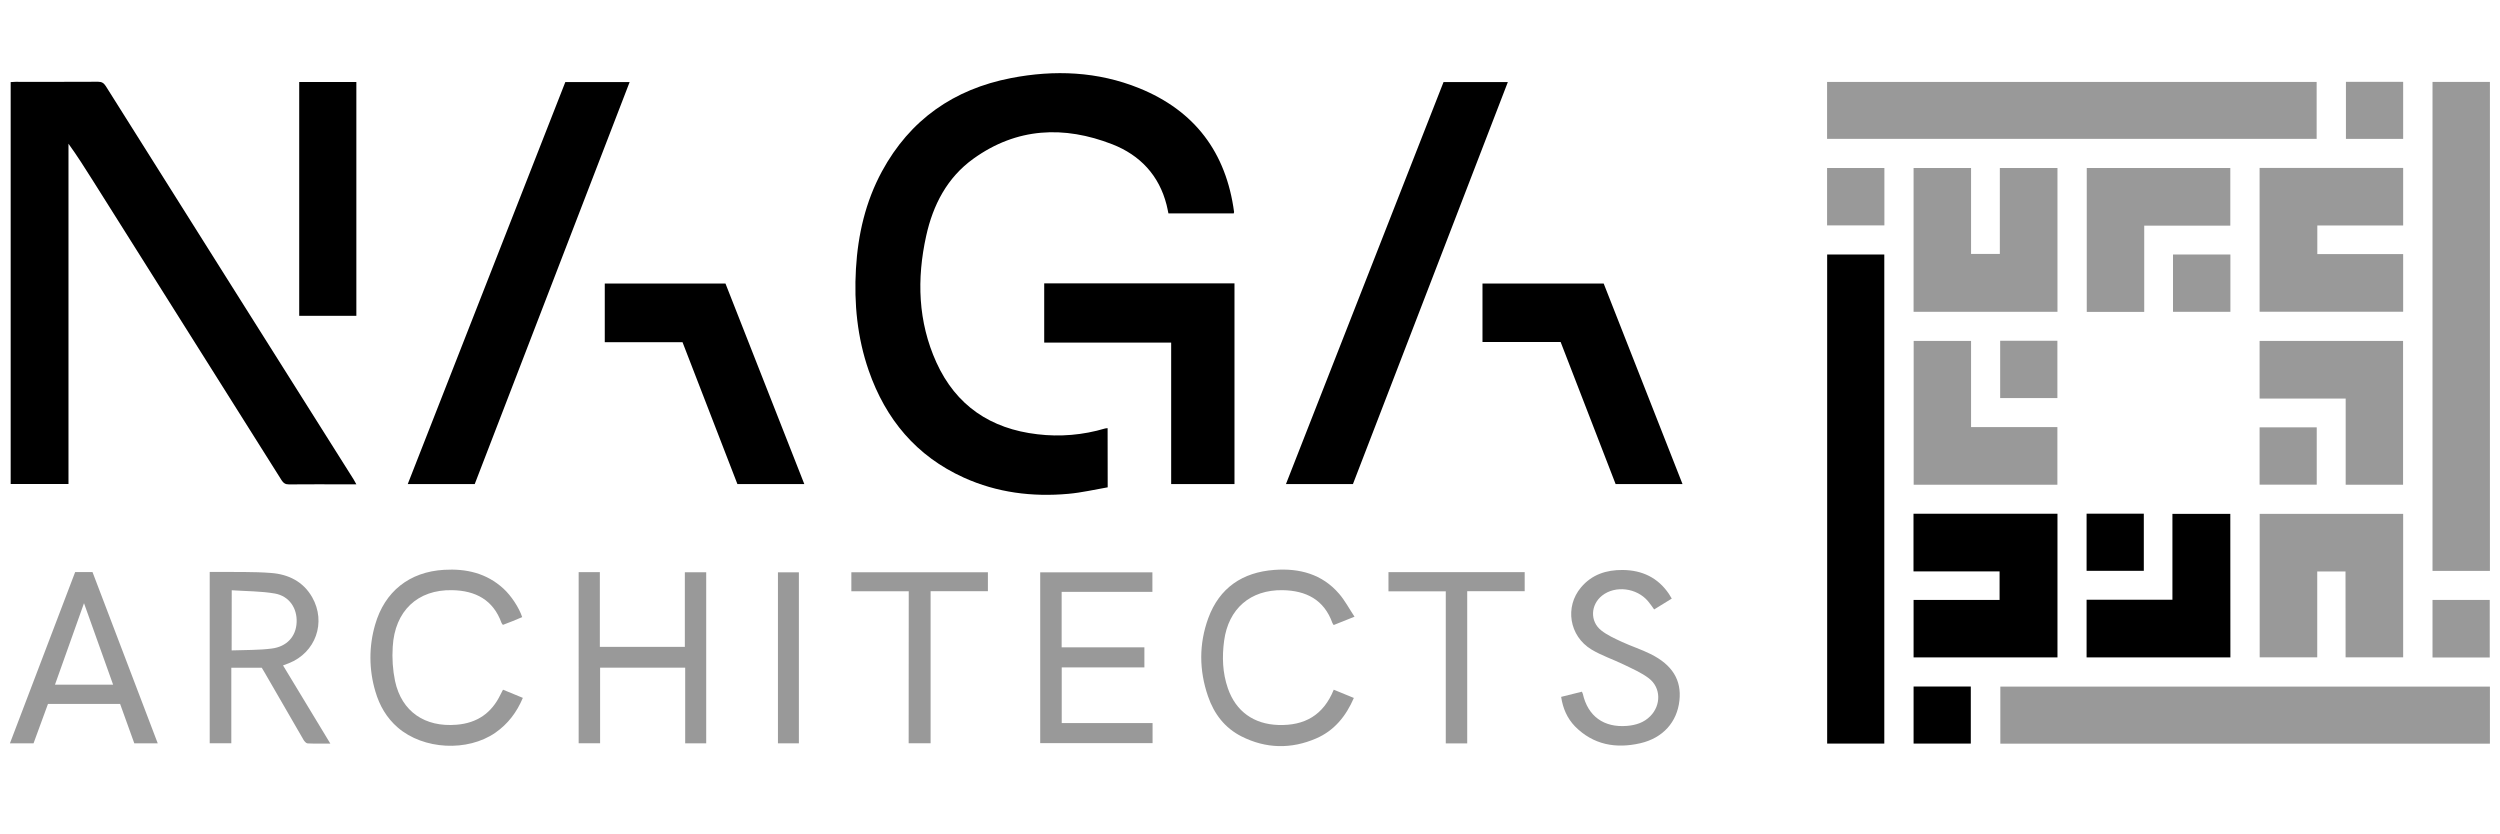 <?xml version="1.0" encoding="utf-8"?>
<!-- Generator: Adobe Illustrator 26.0.2, SVG Export Plug-In . SVG Version: 6.00 Build 0)  -->
<svg version="1.0" id="_Слой_2" xmlns="http://www.w3.org/2000/svg" xmlns:xlink="http://www.w3.org/1999/xlink" x="0px"
	 y="0px" viewBox="0 0 2997 1000" style="enable-background:new 0 0 2997 1000;" xml:space="preserve">
<style type="text/css">
	.st0{fill:none;}
	.st1{fill:#999999;}
</style>
<polyline class="st0" points="0,0 2997,0 2997,1000 "/>
<path d="M427.2,580.6h-15.4c-21.8,0-43.6-0.1-65.4,0.1c-4.2,0-6.5-1.4-8.7-4.8c-75.5-119.9-151-239.8-226.5-359.6
	c-9.3-14.7-18.6-29.5-29.1-44v407.9H12.8V98.4c1.9-0.1,3.8-0.3,5.8-0.3c33,0,66,0.1,99-0.1c4.4,0,6.8,1.5,9.2,5.2
	c98.9,157.2,198,314.4,297.1,471.5C424.9,576.3,425.8,578,427.2,580.6z"/>
<path d="M1327.9,584.2c-15.7,2.7-31.3,6.4-47.2,7.8c-43.2,3.9-85.4-1.4-125.2-19.4c-57-25.8-93.8-70-114.1-128.4
	c-13.7-39.5-17.7-80.4-15.3-122c2.4-41.1,11.5-80.4,31.2-116.8c33.6-61.9,86.1-98.5,154.7-111.8c52.1-10.1,103.9-8,153.6,12.1
	c66.7,27,104.3,77.1,113.8,148.4c-0.1,0.6-0.2,1.1-0.4,1.7h-78.3c-0.7-3.2-1.3-6.7-2.2-10.2c-9-35.4-31.8-59.6-65-72.6
	c-58-22.6-114.6-20.1-166.5,17.2c-31.5,22.6-48.5,55.4-56.7,92.6c-11.4,51.6-9.9,102.8,12.2,151.6c23.5,51.8,65,79.7,121.2,86.2
	c27.2,3.3,54.7,0.9,80.9-6.9c1-0.2,2.1-0.4,3.2-0.4L1327.9,584.2z"/>
<path class="st1" d="M2984.9,684.4h-68.8V98.2h68.8V684.4z"/>
<path class="st1" d="M2984.9,823.1v68.4h-586.9v-68.4H2984.9z"/>
<path d="M2190.4,305.1h68.5v586.3h-68.5V305.1z"/>
<path class="st1" d="M2190.3,166.5V98.2h586.9v68.3L2190.3,166.5z"/>
<path d="M1621.9,580.3h-80.3l188.9-481.9h77.1C1745.6,259.4,1683.7,420,1621.9,580.3z"/>
<path d="M569.1,580.3h-80.3c63.1-160.9,126-321.5,188.9-481.9h77.1L569.1,580.3z"/>
<path d="M1479.9,580.3H1404V410.7h-152.2v-71h228.1V580.3z"/>
<path d="M2293.9,685v-69.1h172.6v172.2H2294v-68.9h103.1V685H2293.9z"/>
<path class="st1" d="M2294,201.4h68.9v103h34.5v-103h69.1v172.4H2294V201.4z"/>
<path class="st1" d="M2778,270.3v34.3h102.9v69.1h-172.1V201.3h172.1v69L2778,270.3z"/>
<path class="st1" d="M2811.8,685.1h-33.9V788h-69V616h172v172h-69L2811.8,685.1z"/>
<path d="M1870.9,410h-93.7v-70.1h145.3l94.5,240.4h-80.2C1915,524,1893.2,467.5,1870.9,410z"/>
<path d="M964.2,580.3H884c-21.9-56.5-43.7-113.1-65.8-170.1H725v-70.3h144.7L964.2,580.3z"/>
<path d="M358.7,98.3h68.5v280.3h-68.5V98.3z"/>
<path d="M2673.8,788.1h-172.4V719h102.9V616h69.4L2673.8,788.1z"/>
<path class="st1" d="M2466.4,581.1h-172.3V408.7h68.8v103.3h103.5L2466.4,581.1z"/>
<path class="st1" d="M2501.6,201.4h172.1v69.1h-103.2v103.4h-68.9V201.4z"/>
<path class="st1" d="M2708.8,477.8v-69.1h172v172.4H2812V477.8H2708.8z"/>
<path class="st1" d="M396,891.4c-10,0-18.7,0.2-27.3-0.2c-1.7-0.1-3.9-2.6-4.9-4.4c-15.7-27-31.4-54.1-47-81.3c-1-1.7-2.1-3.4-3-5
	h-36.5V891h-25.9V685.6c3.4,0,6.6,0,9.8,0c21.4,0.3,42.8-0.4,64.1,1.3c20.5,1.6,38.2,10.3,48.9,29c17.2,30.2,4.2,66.5-28,79.2
	c-2,0.8-4.1,1.6-6.9,2.6L396,891.4z M277.7,779.7c16.4-0.6,32.3-0.2,47.9-2.2c18.5-2.3,29.3-14.7,30-31.4c0.8-17-8.9-31.6-26.2-34.6
	c-16.8-2.9-34.1-2.7-51.6-3.9L277.7,779.7z"/>
<path class="st1" d="M693.6,685.9h25.5v89.6h101.9V686h25.6v205.1h-25.2v-90.7h-102V891h-25.7V685.9z"/>
<path class="st1" d="M1272.7,709.5V776h99.2v24.1h-99.1v66.7h108.9v24.1H1247V686.1h134.5v23.4L1272.7,709.5z"/>
<path class="st1" d="M11.9,891.1l78.2-205.3h20.8c26,68.3,52,136.5,78.2,205.3H161l-17-47.2H57.5l-17.3,47.2H11.9z M135.6,820.8
	l-34.9-97.7l-34.8,97.7H135.6z"/>
<path class="st1" d="M603,826.8l23.8,9.8c-7.3,17.3-17.9,31.3-33,41.8c-33.4,23.1-86.1,20.3-116.8-6.1c-13.5-11.6-22.1-26.5-27-43.4
	c-7.8-26.1-7.9-53.9-0.3-80c11.4-39.8,41.1-63.4,82.6-65.8c26.6-1.6,51,4,71.2,22.5c9.2,8.4,18.7,22.7,22.5,34.2
	c-3.8,1.6-7.7,3.3-11.5,4.8s-7.5,3-11.6,4.5c-0.7-0.7-1.2-1.5-1.7-2.4c-10-27.7-31.3-38.7-59.2-39.2c-41.3-0.9-68.8,24.9-71.2,67.9
	c-0.9,13.8,0,27.6,2.8,41.1c7.9,36.6,35.8,55.5,73.8,52.3c24.6-2,41.9-14,52.5-36C600.9,831.1,601.8,829.3,603,826.8z"/>
<path class="st1" d="M1598.9,826.8l24.1,9.9c-9.4,21.8-23.4,39.1-45.1,48.5c-30,13-60.3,12.4-89.6-2.4c-20-10.1-32.9-27-40.1-48
	c-10.8-31.2-11-62.8,0.3-93.8c13.4-36.4,41-55,79.2-57.8c30-2.2,57.2,4.9,77.6,28.6c6.9,8,12,17.7,18.5,27.5l-25,10
	c-0.6-0.8-1.1-1.6-1.5-2.4c-10-28.1-31.6-38.9-59.7-39.4c-38.6-0.6-64.9,22.2-70.1,60.5c-2.6,19.4-2,38.5,4.5,57.2
	c9.6,27.7,31.1,42.9,60.3,43.9C1564.1,870.2,1586.6,857.2,1598.9,826.8z"/>
<path class="st1" d="M1871.5,835.4l24.9-6.2c0.4,0.8,0.8,1.7,1.1,2.6c6,26.8,25.2,40.7,53,38.4c10.6-0.9,20.3-3.9,28-11.8
	c12.9-13.1,12.8-34-1.8-45.2c-9-6.9-19.9-11.5-30.3-16.6c-12.8-6.2-26.5-10.7-38.6-18c-26.7-16.2-32.1-51.2-12.5-74.4
	c13-15.5,30.5-21.1,50-20.9c23.2,0.2,42.2,9.1,55.5,28.8c1.1,1.7,2,3.4,3.3,5.5l-21.1,13c-2.5-3.4-4.7-6.8-7.3-9.8
	c-13.5-16.1-39.3-19.3-55.1-6.8c-13.8,10.9-14.8,30.8-1.1,41.7c7.3,5.8,16.3,9.8,24.9,13.8c11.2,5.2,23.2,9,34.2,14.5
	c26.3,13,37.4,31.4,34.7,55.8c-2.8,25.7-19.6,44.9-46.9,51.2c-29.2,6.7-56.3,2-78.3-20.2C1878.8,861.1,1873.6,849.4,1871.5,835.4z"
	/>
<path class="st1" d="M1089.4,708.8h-68.8v-22.8h163.7v22.7h-68.7V891h-26.3L1089.4,708.8z"/>
<path class="st1" d="M1733.3,708.9h-68.8v-23h163.3v22.8h-68.9v182.5h-25.7V708.9z"/>
<path class="st1" d="M932.6,891.1v-205h25.1v205H932.6z"/>
<path class="st1" d="M2605,305.1h68.8v68.7H2605V305.1z"/>
<path class="st1" d="M2916.1,719.2h68.6v69h-68.6V719.2z"/>
<path class="st1" d="M2190.3,270.2v-68.8h68.7v68.8L2190.3,270.2z"/>
<path class="st1" d="M2397.8,408.5h68.6v68.7h-68.6V408.5z"/>
<path class="st1" d="M2812.3,98.1h68.6v68.4h-68.6V98.1z"/>
<path class="st1" d="M2708.8,512.3h68.5V581h-68.5V512.3z"/>
<path d="M2501.4,615.8h68.6v68.5h-68.6V615.8z"/>
<path d="M2294,823h68.6v68.4H2294V823z"/>
</svg>
